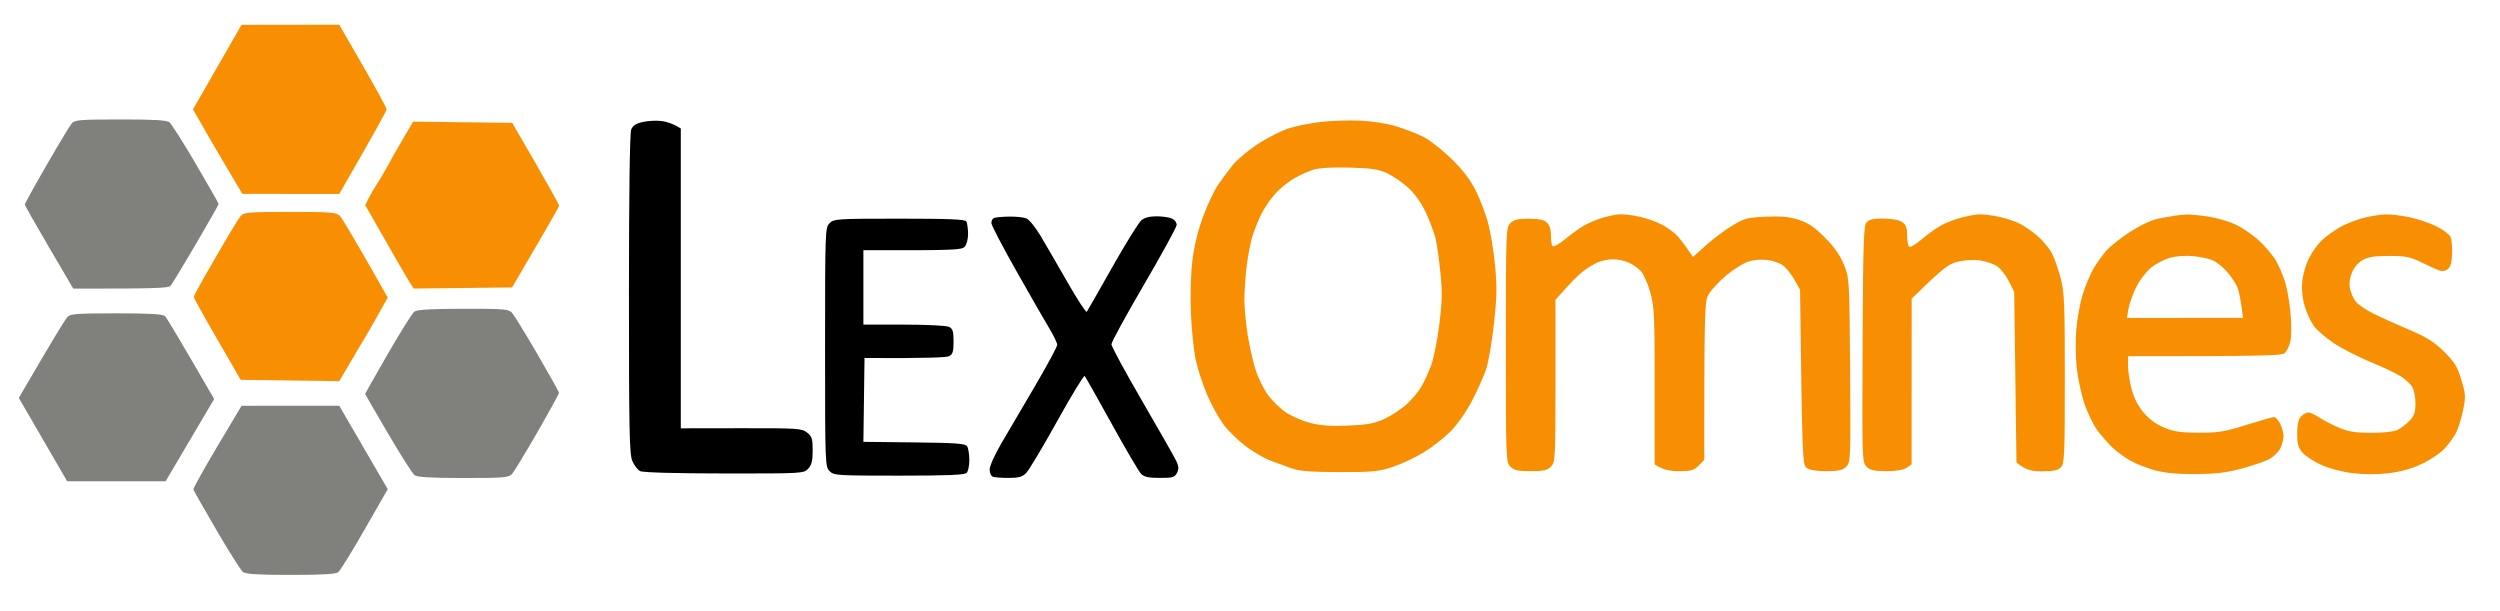 <svg version="1.2" baseProfile="tiny-ps" xmlns="http://www.w3.org/2000/svg" viewBox="0 0 1109 271" width="1109" height="271">
	<title>logo-lex</title>
	<style>
		tspan { white-space:pre }
		.shp0 { fill: #f88f03 } 
		.shp1 { fill: #80817c } 
		.shp2 { fill: #000000 } 
	</style>
	<g id="Background">
		<path id="Path 0" class="shp0" d="M96.37 29.75L85.61 48.5C89.97 56.25 94.89 64.69 99.37 72.26L107.5 86.01L150.5 86.02C166.78 57.79 171.5 49.1 171.5 48.5C171.5 47.9 166.78 39.21 161 29.19L150.5 10.98L107.14 11L96.37 29.75Z" />
		<path id="Path 1" class="shp1" d="M31.81 54.75C31 55.71 25.98 64.04 20.67 73.25C15.35 82.46 11.01 90.34 11.02 90.75C11.04 91.16 15.88 99.72 21.77 109.76L32.5 128.03C69.46 128.08 74.78 127.78 75.65 126.79C76.28 126.08 81.35 117.74 86.9 108.25C92.46 98.76 97 90.78 97 90.5C97 90.22 92.45 82.24 86.89 72.75C81.33 63.26 76.04 54.93 75.14 54.23C73.94 53.31 68.12 52.97 53.4 52.98C35.5 53 33.13 53.19 31.81 54.75Z" />
		<path id="Path 2" class="shp2" d="M285.25 54.09C282.11 54.76 280.74 55.65 280 57.5C279.37 59.08 279 85.83 279 130.5C279 190.94 279.21 201.5 280.5 204.5C281.32 206.43 282.9 208.45 284 209C285.22 209.61 299.82 210.01 321.25 210.03C355.99 210.06 356.53 210.03 358.5 207.93C360.04 206.28 360.5 204.41 360.5 199.81C360.5 194.61 360.17 193.57 358 191.87C355.66 190.04 353.81 189.92 328.75 189.96L302 190L302 57C298.51 54.82 295.7 53.96 293.5 53.68C291.3 53.4 287.59 53.58 285.25 54.09Z" />
		<path id="Path 3" fill-rule="evenodd" class="shp0" d="M603.5 53.52C608.83 53.75 615.35 54.79 619.5 56.07C623.35 57.26 628.75 59.37 631.5 60.76C634.25 62.15 639.79 66.48 643.8 70.39C648.88 75.34 652.17 79.63 654.62 84.5C656.56 88.35 659.05 94.88 660.15 99C661.25 103.13 662.64 111.67 663.24 118C664.12 127.43 664.02 132.11 662.68 144C661.79 151.97 660.21 160.97 659.18 164C658.16 167.03 655.33 173.29 652.91 177.93C650.33 182.85 646.39 188.47 643.42 191.43C640.63 194.22 635.23 198.41 631.42 200.75C627.61 203.08 621.35 206 617.5 207.23C611.39 209.19 608.41 209.46 594 209.42C581.52 209.39 576.4 208.99 573 207.78C570.52 206.9 566.25 205.33 563.5 204.3C560.75 203.26 555.8 200.37 552.5 197.87C549.2 195.38 544.84 191.12 542.81 188.42C540.78 185.71 537.56 179.9 535.64 175.5C533.73 171.1 531.41 164.13 530.5 160C529.59 155.88 528.59 146.43 528.29 139C527.95 130.8 528.21 121.57 528.95 115.5C529.75 108.99 531.42 102.19 533.72 96C535.67 90.78 538.63 84.47 540.31 82C541.99 79.53 544.97 75.53 546.93 73.12C548.89 70.72 553.88 66.55 558 63.86C562.13 61.17 568.2 58.08 571.5 57C574.8 55.91 581.33 54.6 586 54.08C590.67 53.56 598.55 53.31 603.5 53.52ZM574 79.17C571.52 80.59 567.81 83.61 565.75 85.88C563.69 88.15 560.94 92.14 559.64 94.75C558.34 97.36 556.55 101.75 555.67 104.5C554.79 107.25 553.6 113.33 553.03 118C552.46 122.67 552 129.43 552 133C552.01 136.57 552.66 143.55 553.46 148.5C554.26 153.45 555.84 160.43 556.96 164C558.09 167.57 560.58 172.64 562.5 175.25C564.43 177.86 568.02 181.35 570.5 183C572.98 184.65 577.81 186.73 581.25 187.62C585.79 188.8 590.37 189.12 598 188.81C606.44 188.46 609.58 187.88 614 185.88C617.02 184.51 621.47 181.61 623.87 179.44C626.27 177.27 629.28 173.7 630.55 171.5C631.83 169.3 633.77 165.03 634.88 162C635.99 158.97 637.6 150.88 638.47 144C639.76 133.84 639.85 129.54 638.97 121C638.38 115.22 637.43 108.47 636.87 106C636.31 103.53 634.39 98.35 632.59 94.5C630.46 89.93 627.71 86.02 624.66 83.25C622.1 80.91 617.86 78.02 615.25 76.82C611.39 75.05 608.26 74.59 598.5 74.34C590.71 74.14 585.1 74.48 582.5 75.31C580.3 76.01 576.48 77.75 574 79.17ZM183.26 53.96L227.22 54.5L237.64 72.5C243.37 82.4 248.05 90.84 248.03 91.25C248.01 91.66 243.31 99.99 227.16 127.5L183.5 128L181.43 124.75C180.3 122.96 175.46 114.64 162 91L163.63 87.75C164.53 85.96 166.05 83.38 167 82C167.95 80.63 169.82 77.47 171.15 75C172.49 72.53 175.76 66.78 178.42 62.23L183.26 53.96ZM128.65 94C146.7 94 149.2 94.2 150.75 95.75C151.72 96.71 156.89 105.26 172 132L167.95 139.25C165.73 143.24 162.92 148.13 161.7 150.12C160.49 152.11 157.47 157.19 150.5 169.08L106.78 168.5L96.36 150.5C90.63 140.6 85.95 132.16 85.97 131.75C85.99 131.34 87.86 127.74 90.13 123.75C92.41 119.76 96.76 112.22 99.81 107C102.85 101.78 106.01 96.71 106.82 95.75C108.14 94.19 110.49 94 128.65 94ZM718.75 95.05C720.54 95.02 724.36 95.51 727.25 96.12C730.14 96.74 734.52 98.28 737 99.53C739.48 100.79 742.67 103.09 744.09 104.66C745.51 106.22 747.65 108.96 751 114L756.84 108.75C760.05 105.86 765.33 101.92 768.56 100C773.89 96.83 775.28 96.46 783.47 96.12C790.27 95.83 793.86 96.17 798 97.53C802.19 98.89 804.94 100.78 809.54 105.41C813.77 109.67 816.31 113.31 818 117.5C820.39 123.45 820.41 123.84 820.71 164.25C820.99 203.87 820.94 205.06 819 207C817.4 208.6 815.65 209 810.25 209.02C805.96 209.03 802.77 208.51 801.5 207.6C799.57 206.22 799.48 204.72 798.5 128.5L796 124.09C794.63 121.66 792.38 118.82 791 117.78C789.63 116.73 786.48 115.62 784 115.31C781.37 114.98 777.84 115.29 775.5 116.07C773.3 116.8 769.02 119.46 766 121.99C762.98 124.52 759.5 128.15 758.28 130.05C756.1 133.44 756.06 134.07 756 204L753.55 206.5C751.44 208.64 750.18 209 744.8 209.01C740.84 209.01 737.67 208.46 734 206L734 171.25C734.01 139.61 733.83 135.87 732.02 129.5C730.93 125.65 729.02 121.43 727.77 120.12C726.52 118.81 724.04 117.13 722.25 116.37C720.46 115.62 717.42 115 715.5 115C713.58 115 710.54 115.62 708.75 116.37C706.96 117.13 703.89 119.04 701.92 120.62C699.95 122.2 696.46 125.64 690 133L690 169C690 203.67 689.93 205.07 688 207C686.38 208.62 684.67 209 679 209C673.33 209 671.62 208.62 670 207C668.05 205.05 668 203.67 668 153C668 102.33 668.05 100.95 670 99C671.58 97.42 673.31 97.01 678.25 97.03C682.79 97.04 684.99 97.52 686.28 98.78C687.44 99.89 688.04 101.91 688 104.5C687.97 106.7 688.29 108.83 688.72 109.22C689.15 109.62 691.29 108.5 693.47 106.72C695.65 104.95 699.03 102.41 700.97 101.08C702.91 99.76 706.98 97.87 710 96.89C713.02 95.91 716.96 95.08 718.75 95.05ZM878 95.07C879.38 95.02 882.98 95.45 886 96.02C889.02 96.59 893.3 97.92 895.5 98.98C897.7 100.04 901.48 102.62 903.89 104.71C906.3 106.79 909.19 110.3 910.3 112.5C911.41 114.7 913.14 119.65 914.14 123.5C915.75 129.68 915.96 134.89 915.96 168C915.95 202.14 915.8 205.66 914.22 207.28C912.92 208.63 910.91 209.07 906 209.08C901.06 209.08 898.9 208.62 894.5 205.18L893.5 129.5L891 124.55C889.61 121.79 887.17 118.82 885.5 117.85C883.85 116.88 880.48 115.82 878 115.48C875.52 115.14 871.26 115.41 868.5 116.09C864.36 117.11 862.16 118.63 848.02 132.5L848 206L845.75 207.51C844.29 208.48 841.12 209.01 836.75 209.01C831.34 209 829.6 208.6 828 207C826.04 205.04 826.01 203.84 826.25 152.65C826.46 107.79 826.71 100.06 828 98.61C829.11 97.36 831.08 96.92 835.5 96.95C839.13 96.97 842.39 97.58 843.75 98.49C845.53 99.68 846 100.95 846 104.5C846 106.97 846.45 109.22 847 109.5C847.55 109.78 850.14 108.17 852.75 105.93C855.36 103.69 859.3 100.92 861.5 99.76C863.7 98.6 867.75 97.09 870.5 96.41C873.25 95.73 876.63 95.13 878 95.07ZM970 95.16C971.38 95.09 975.54 95.48 979.25 96.02C982.96 96.56 988.48 98.13 991.5 99.5C994.52 100.88 999.3 104.14 1002.11 106.75C1004.92 109.36 1008.26 113.3 1009.52 115.5C1010.78 117.7 1012.57 121.75 1013.5 124.5C1014.42 127.25 1015.56 133.55 1016.04 138.5C1016.54 143.78 1016.53 149.15 1015.99 151.5C1015.49 153.7 1014.28 156.07 1013.29 156.77C1011.93 157.73 1003.41 158.03 944 158L943.99 162.25C943.99 164.59 944.69 169.2 945.55 172.5C946.58 176.48 948.38 180.02 950.9 183C953.42 186 956.5 188.24 960.1 189.72C964.43 191.5 967.48 191.94 975.5 191.95C984.16 191.97 986.97 191.5 996.5 188.49C1002.55 186.58 1008.06 185.01 1008.75 185.01C1009.44 185 1010.67 186.35 1011.5 188C1012.33 189.65 1013 192.13 1013 193.5C1013 194.88 1012.33 197.35 1011.5 199C1010.67 200.65 1008.31 202.83 1006.25 203.86C1004.19 204.88 998.67 206.73 994 207.98C987.63 209.67 982.62 210.26 974 210.31C966.08 210.35 960.48 209.83 956 208.64C952.42 207.69 947.48 205.74 945 204.32C942.52 202.9 939 200.34 937.17 198.62C935.34 196.9 932.32 193.47 930.47 191C928.61 188.53 925.95 183.01 924.55 178.75C923.15 174.49 921.63 167.29 921.18 162.75C920.72 158.21 920.67 150.68 921.05 146C921.43 141.32 922.73 134.35 923.92 130.5C925.12 126.65 927.3 121.47 928.76 119C930.23 116.53 932.8 112.96 934.47 111.07C936.13 109.19 940.88 105.46 945 102.8C949.59 99.83 954.44 97.57 957.5 96.98C960.25 96.44 963.63 95.84 965 95.64C966.38 95.44 968.63 95.22 970 95.16ZM954.38 118.6C952.25 120.3 949.27 124.13 947.76 127.1C946.26 130.07 944.69 134.42 944.26 136.77L943.5 141.04L995 141C994.02 132.86 993.2 129.15 992.54 127.5C991.88 125.85 989.8 122.74 987.92 120.59C986.04 118.44 983.15 116.12 981.5 115.44C979.85 114.75 976.02 113.94 973 113.62C969.88 113.3 965.5 113.58 962.88 114.28C960.34 114.95 956.51 116.89 954.38 118.6ZM1058.5 95.1C1060.7 95.06 1065.42 95.65 1069 96.4C1072.58 97.14 1077.86 98.94 1080.75 100.38C1083.64 101.82 1086.45 103.9 1087 105C1087.55 106.1 1087.89 109.54 1087.75 112.63C1087.56 116.98 1087.04 118.57 1085.5 119.6C1083.74 120.78 1082.59 120.49 1076 117.25C1069.17 113.89 1067.74 113.56 1060 113.53C1053.76 113.51 1050.63 113.97 1048.25 115.25C1046.31 116.3 1044.35 118.51 1043.4 120.75C1042.4 123.07 1042.02 125.74 1042.4 127.75C1042.73 129.54 1043.79 132.11 1044.75 133.48C1045.71 134.84 1049.2 137.3 1052.5 138.95C1055.8 140.6 1063 143.86 1068.5 146.19C1076.46 149.56 1079.65 151.56 1084.13 155.96C1088.89 160.65 1090.08 162.58 1091.86 168.5C1093.81 174.97 1093.87 176 1092.61 182C1091.87 185.57 1090.52 189.96 1089.63 191.75C1088.73 193.54 1086.49 196.69 1084.64 198.75C1082.74 200.86 1078.26 203.92 1074.39 205.74C1069.69 207.96 1064.96 209.29 1059.5 209.92C1054.4 210.52 1048.6 210.5 1043.5 209.87C1038.81 209.29 1033.06 207.77 1029.6 206.19C1026.35 204.71 1022.64 202.26 1021.35 200.75C1019.47 198.54 1019.01 196.86 1019.03 192.25C1019.04 188.19 1019.56 185.98 1020.78 184.72C1021.72 183.74 1023.17 182.95 1024 182.96C1024.83 182.98 1027.08 184.03 1029 185.31C1030.92 186.58 1034.86 188.61 1037.75 189.81C1041.83 191.51 1045.01 192 1052 192C1057.76 192 1061.99 191.49 1063.75 190.6C1065.26 189.82 1067.63 187.98 1069 186.51C1070.94 184.43 1071.5 182.77 1071.5 179.07C1071.5 176.45 1070.92 173.23 1070.21 171.9C1069.5 170.58 1067.25 168.42 1065.21 167.09C1063.17 165.76 1057 162.82 1051.5 160.55C1046 158.28 1038.69 154.53 1035.25 152.21C1031.81 149.9 1027.89 146.54 1026.54 144.75C1025.19 142.96 1023.34 139.03 1022.43 136C1021.36 132.46 1020.94 128.54 1021.26 125C1021.52 121.96 1022.88 117.26 1024.28 114.5C1025.68 111.75 1028.32 108.11 1030.16 106.41C1032 104.71 1035.64 102.13 1038.25 100.66C1040.86 99.2 1045.59 97.36 1048.75 96.58C1051.91 95.8 1056.3 95.14 1058.5 95.1Z" />
		<path id="Path 4" class="shp2" d="M441.05 96.66C440.25 96.94 439.69 98.03 439.8 99.08C439.91 100.14 444.89 109.66 450.88 120.25C456.86 130.84 463.38 142.2 465.38 145.5C467.37 148.8 468.99 152.18 468.97 153C468.96 153.82 464.6 161.93 459.28 171C453.96 180.07 447.22 191.55 444.3 196.5C441.36 201.5 439 206.72 439 208.25C439 209.8 439.65 211.22 440.5 211.5C441.32 211.78 444.5 212 447.55 212C452 212 453.52 211.55 455.3 209.73C456.51 208.48 462.68 198.14 469 186.76C475.32 175.38 480.8 166.39 481.16 166.79C481.53 167.18 486.92 176.72 493.14 188C499.36 199.28 505.25 209.29 506.23 210.25C507.55 211.56 509.65 212 514.5 212C520.24 212 521.13 211.74 522.12 209.75C522.98 208.02 522.91 206.81 521.81 204.5C521.03 202.85 514.24 190.93 506.72 178C499.21 165.07 493.05 153.71 493.03 152.75C493.01 151.79 499.52 139.86 507.48 126.25C515.45 112.64 521.97 100.71 521.98 99.75C521.99 98.79 521.1 97.55 520 97C518.9 96.45 515.86 95.98 513.25 95.96C510.11 95.93 507.76 96.52 506.32 97.71C505.13 98.69 499.32 108.05 493.41 118.5C487.51 128.95 482.42 137.86 482.09 138.3C481.77 138.75 477.94 132.9 473.59 125.3C469.24 117.71 463.84 108.4 461.59 104.61C459.33 100.8 456.49 97.33 455.25 96.86C454.01 96.38 450.64 96.04 447.75 96.08C444.86 96.12 441.85 96.38 441.05 96.66ZM368 99C366.05 100.95 366 102.33 366 154C366 205.67 366.05 207.05 368 209C369.91 210.91 371.33 211 398.8 211C420.52 211 427.9 210.69 428.82 209.75C429.49 209.06 430.02 206.47 430 204C429.98 201.53 429.54 198.82 429.02 198C428.23 196.75 424.29 196.46 405.54 196.25L383 196L383.5 158.82C411.28 158.96 419.87 158.57 421 158C422.64 157.18 423 156 423 151.5C423 147 422.64 145.82 421 145C419.89 144.44 411 144 401 144L383 144L383 111C423.99 111.08 426.67 110.89 428 109.39C428.84 108.44 429.47 105.9 429.44 103.6C429.4 101.34 429.06 98.94 428.69 98.25C428.16 97.29 421.17 97 399 97C371.33 97 369.91 97.09 368 99Z" />
		<path id="Path 5" class="shp1" d="M183.79 138.25C182.87 138.94 177.58 147.38 172.03 157C166.48 166.63 161.95 174.61 161.97 174.75C161.99 174.89 166.55 182.76 172.11 192.25C177.67 201.74 182.96 210.07 183.86 210.77C185.06 211.69 190.91 212.04 205.5 212.05C223.43 212.06 225.67 211.88 227.12 210.28C228.01 209.3 233.07 200.96 238.37 191.75C243.67 182.54 247.99 174.66 247.98 174.25C247.96 173.84 243.62 166.07 238.34 157C233.05 147.93 228 139.7 227.11 138.72C225.67 137.12 223.44 136.94 205.47 136.97C191.05 136.99 184.98 137.35 183.79 138.25ZM29.78 140.75C28.94 141.71 23.78 150.15 18.3 159.5L8.34 176.5L29.79 213.5L73.46 213.5L95 177C79.11 149.55 73.94 141 73.25 140.29C72.31 139.32 66.95 139 51.65 139C33.51 139 31.13 139.19 29.78 140.75ZM96.36 198.12C90.43 208.08 85.67 216.63 85.79 217.12C85.9 217.6 90.53 225.76 96.07 235.25C101.61 244.74 106.89 253.07 107.82 253.77C109.04 254.69 114.81 255.03 129 255.03C143.24 255.03 148.93 254.69 150.08 253.77C150.95 253.07 156.24 244.51 161.83 234.75L172 217L150.5 179.99L107.16 180L96.36 198.12Z" />
	</g>
</svg>